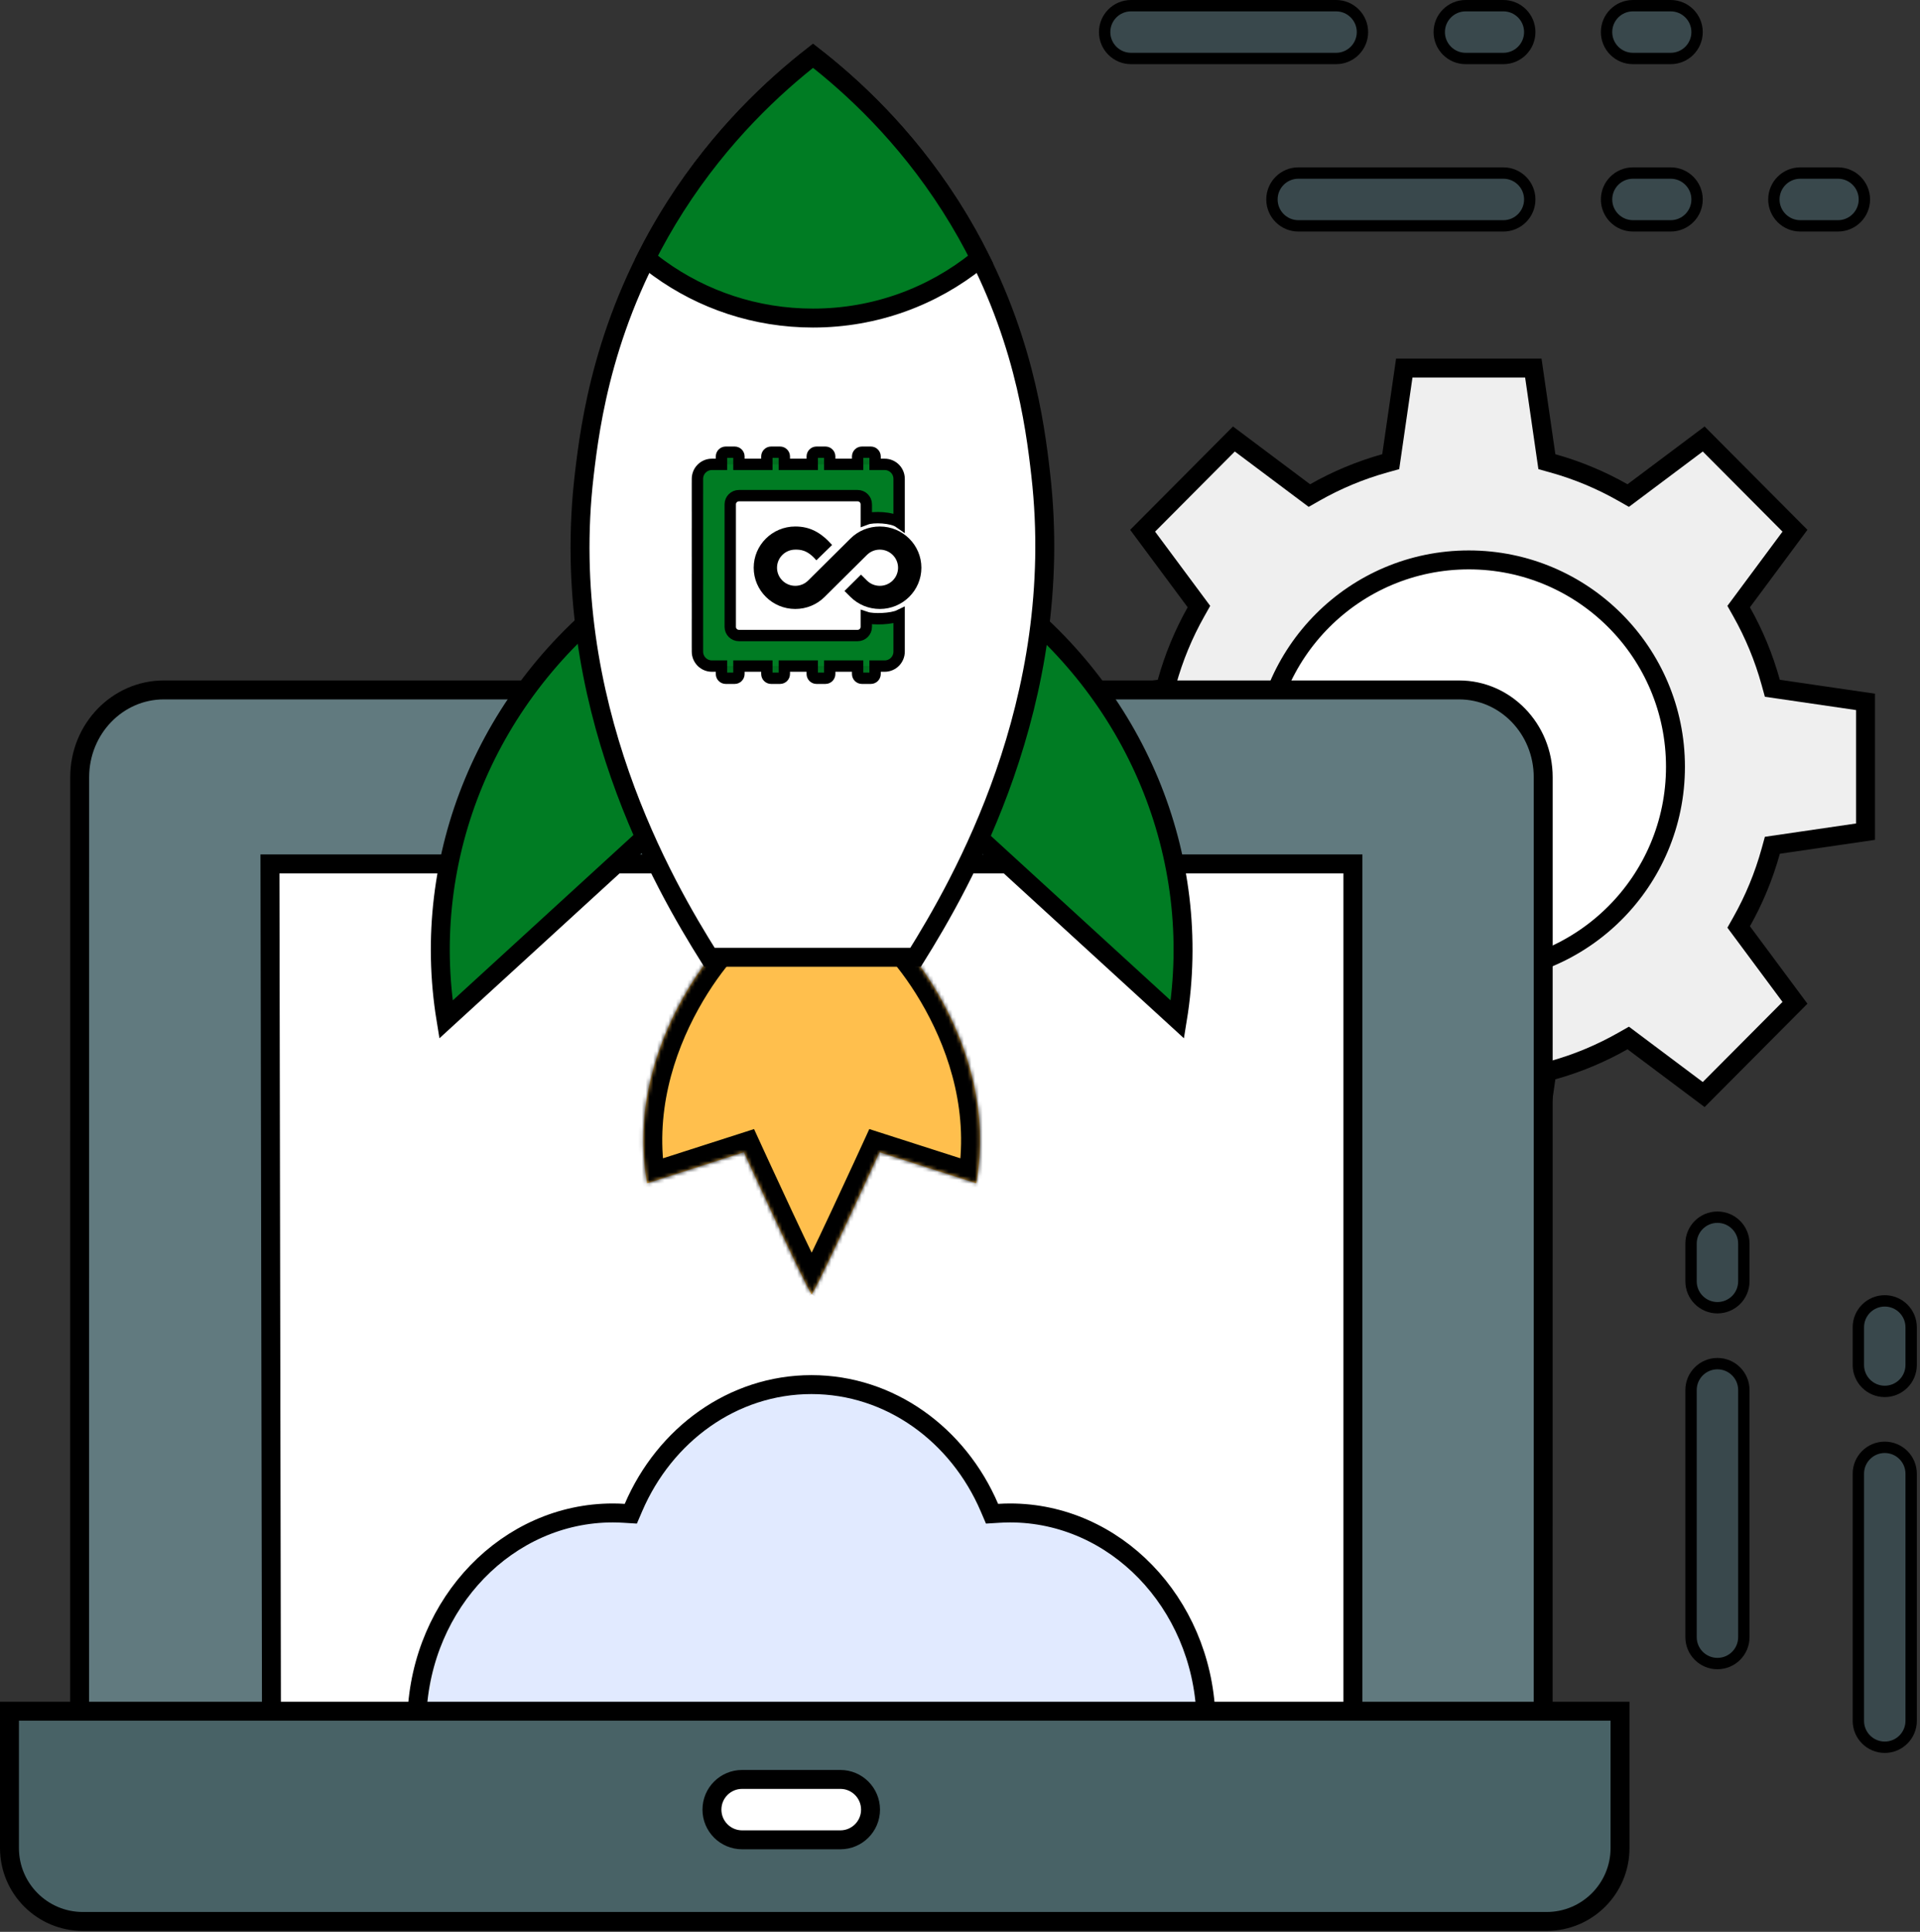 <svg width="507" height="510" viewBox="0 0 507 510" fill="none" xmlns="http://www.w3.org/2000/svg">
<rect x="0" y="0" width="507" height="510" fill="#333333" stroke="none"/>
<path d="M404.895 97.169L408.239 120.271L408.473 121.883L410.041 122.32C416.564 124.141 422.76 126.74 428.528 130.019L429.952 130.828L431.263 129.846L449.879 115.893L473.985 140.11L460.084 158.833L459.116 160.136L459.912 161.55C463.176 167.346 465.764 173.572 467.577 180.128L468.012 181.7L469.625 181.936L492.612 185.294V219.557L469.627 222.916L468.013 223.152L467.579 224.724C465.767 231.279 463.179 237.506 459.915 243.302L459.118 244.716L460.086 246.019L473.986 264.74L449.881 288.959L431.264 275.006L429.953 274.023L428.529 274.833C422.761 278.112 416.565 280.712 410.043 282.531L408.474 282.969L408.24 284.581L404.896 307.683H370.816L367.472 284.581L367.238 282.969L365.67 282.531C359.147 280.711 352.951 278.112 347.183 274.833L345.759 274.023L344.448 275.006L325.831 288.958L301.725 264.74L315.627 246.019L316.594 244.716L315.798 243.302C312.533 237.506 309.946 231.278 308.134 224.724L307.699 223.151L306.085 222.916L283.098 219.557V185.294L306.085 181.936L307.699 181.7L308.134 180.128C309.946 173.572 312.533 167.346 315.798 161.55L316.594 160.136L315.627 158.833L301.724 140.11L325.83 115.893L344.447 129.846L345.758 130.828L347.182 130.019C352.95 126.74 359.147 124.14 365.669 122.32L367.237 121.883L367.471 120.271L370.815 97.169H404.895Z" fill="#EFEFEF" stroke="black" stroke-width="5"/>
<path d="M387.854 147.814C417.994 147.815 442.429 172.264 442.429 202.426C442.429 232.588 417.994 257.036 387.854 257.036C357.715 257.036 333.279 232.588 333.279 202.426C333.279 172.263 357.715 147.814 387.854 147.814Z" fill="white" stroke="black" stroke-width="5"/>
<path d="M497.692 382.089C501.543 382.089 504.663 385.21 504.663 389.059V454.299C504.663 458.147 501.543 461.269 497.692 461.269C493.842 461.268 490.723 458.147 490.723 454.299V389.059C490.723 385.21 493.842 382.089 497.692 382.089Z" fill="#39484C" stroke="black" stroke-width="3"/>
<path d="M497.692 343.427C501.543 343.427 504.663 346.548 504.663 350.397V360.357C504.663 364.206 501.543 367.328 497.692 367.328C493.842 367.327 490.723 364.206 490.723 360.357V350.397C490.723 346.548 493.842 343.427 497.692 343.427Z" fill="#39484C" stroke="black" stroke-width="3"/>
<path d="M453.513 359.996C457.363 359.996 460.483 363.117 460.483 366.966V432.206C460.483 436.056 457.363 439.176 453.513 439.176C449.663 439.176 446.543 436.055 446.543 432.206V366.966C446.543 363.117 449.663 359.996 453.513 359.996Z" fill="#39484C" stroke="black" stroke-width="3"/>
<path d="M352.804 1.5C356.654 1.5 359.774 4.621 359.774 8.47C359.774 12.319 356.653 15.44 352.804 15.44H298.665C294.815 15.44 291.695 12.318 291.695 8.47C291.696 4.621 294.815 1.5 298.665 1.5H352.804Z" fill="#39484C" stroke="black" stroke-width="3"/>
<path d="M441.162 1.5C445.012 1.5 448.133 4.621 448.133 8.47C448.133 12.319 445.012 15.44 441.162 15.44H431.202C427.352 15.44 424.232 12.318 424.232 8.47C424.233 4.621 427.352 1.5 431.202 1.5H441.162Z" fill="#39484C" stroke="black" stroke-width="3"/>
<path d="M396.981 1.5C400.832 1.5 403.952 4.621 403.952 8.47C403.952 12.319 400.832 15.44 396.981 15.44H387.022C383.172 15.44 380.053 12.318 380.053 8.47C380.053 4.621 383.172 1.5 387.022 1.5H396.981Z" fill="#39484C" stroke="black" stroke-width="3"/>
<path d="M396.981 45.685C400.832 45.685 403.952 48.806 403.952 52.655C403.952 56.504 400.832 59.626 396.981 59.626H342.843C338.993 59.625 335.873 56.504 335.873 52.655C335.873 48.806 338.993 45.685 342.843 45.685H396.981Z" fill="#39484C" stroke="black" stroke-width="3"/>
<path d="M485.343 45.685C489.193 45.685 492.313 48.806 492.313 52.655C492.313 56.504 489.193 59.626 485.343 59.626H475.384C471.534 59.625 468.414 56.504 468.414 52.655C468.414 48.806 471.534 45.685 475.384 45.685H485.343Z" fill="#39484C" stroke="black" stroke-width="3"/>
<path d="M441.162 45.685C445.012 45.685 448.133 48.806 448.133 52.655C448.133 56.504 445.012 59.626 441.162 59.626H431.202C427.352 59.625 424.232 56.504 424.232 52.655C424.233 48.806 427.352 45.685 431.202 45.685H441.162Z" fill="#39484C" stroke="black" stroke-width="3"/>
<path d="M453.513 321.335C457.363 321.335 460.483 324.456 460.483 328.305V338.265C460.483 342.113 457.363 345.235 453.513 345.235C449.663 345.235 446.543 342.113 446.543 338.265V328.305C446.543 324.456 449.663 321.335 453.513 321.335Z" fill="#39484C" stroke="black" stroke-width="3"/>
<path d="M43.245 182.139H385.3C397.484 182.139 407.505 192.383 407.504 205.199L407.489 456.88H21.027L21.042 205.196C21.042 192.381 31.062 182.138 43.245 182.139Z" fill="#617A7F" stroke="black" stroke-width="5"/>
<path d="M357.254 228.069V456.681H71.686L71.284 228.069H357.254Z" fill="white" stroke="black" stroke-width="5"/>
<path d="M214.267 365.53C235.013 365.53 253.012 378.75 261.269 398.004L261.962 399.621L263.719 399.514C264.723 399.453 265.715 399.414 266.704 399.414C294.368 399.414 317.228 422.97 318.441 452.88H110.093C111.305 422.97 134.165 399.414 161.829 399.414C162.819 399.414 163.811 399.453 164.815 399.514L166.571 399.621L167.265 398.004C175.521 378.75 193.519 365.53 214.267 365.53Z" fill="#E1EAFF" stroke="black" stroke-width="5"/>
<path d="M427.787 451.75V487.879C427.787 498.583 419.11 507.259 408.406 507.259H21.88C11.176 507.259 2.5 498.583 2.5 487.879V451.75H427.787Z" fill="#486266" stroke="black" stroke-width="5"/>
<path d="M221.905 469.765C226.306 469.765 229.875 473.334 229.875 477.735C229.875 482.136 226.307 485.706 221.905 485.706H195.966C191.565 485.705 187.996 482.136 187.996 477.735C187.996 473.334 191.565 469.765 195.966 469.765H221.905Z" fill="white" stroke="black" stroke-width="5"/>
<path d="M176.522 215.361L117.763 269.133C110.756 226.188 128.68 182.784 164.892 156.039L176.522 147.448V215.361Z" fill="#007C23" stroke="black" stroke-width="5"/>
<path d="M263.777 156.039C299.989 182.784 317.913 226.188 310.905 269.133L252.146 215.362V147.448L263.777 156.039Z" fill="#007C23" stroke="black" stroke-width="5"/>
<mask id="path-20-inside-1_3609_444" fill="white">
<path d="M214.312 341.699C212.08 338.359 196.422 304.187 196.422 304.187L170.886 312.385C164.117 274.81 193.435 243.87 196.422 244.024H232.246C235.231 243.87 264.551 274.809 257.781 312.385L232.246 304.187C232.246 304.187 216.588 338.359 214.355 341.699"/>
</mask>
<path d="M214.312 341.699C212.08 338.359 196.422 304.187 196.422 304.187L170.886 312.385C164.117 274.81 193.435 243.87 196.422 244.024H232.246C235.231 243.87 264.551 274.809 257.781 312.385L232.246 304.187C232.246 304.187 216.588 338.359 214.355 341.699" fill="#FFBF4D"/>
<path d="M196.422 304.187L200.967 302.105L199.119 298.07L194.894 299.427L196.422 304.187ZM170.886 312.385L165.966 313.271L166.978 318.891L172.415 317.145L170.886 312.385ZM196.422 244.024L196.164 249.017L196.293 249.024H196.422V244.024ZM232.246 244.024V249.024H232.375L232.504 249.017L232.246 244.024ZM257.781 312.385L256.253 317.145L261.689 318.891L262.702 313.271L257.781 312.385ZM232.246 304.187L233.774 299.427L229.549 298.07L227.7 302.105L232.246 304.187ZM214.312 341.699L218.469 338.92C218.476 338.931 218.449 338.891 218.381 338.773C218.316 338.663 218.233 338.516 218.13 338.327C217.923 337.949 217.663 337.455 217.353 336.85C216.735 335.642 215.958 334.07 215.074 332.246C213.307 328.604 211.152 324.044 209.058 319.571C206.967 315.102 204.944 310.734 203.443 307.483C202.693 305.858 202.074 304.513 201.642 303.574C201.426 303.104 201.257 302.737 201.143 302.487C201.085 302.361 201.041 302.266 201.012 302.201C200.997 302.169 200.986 302.145 200.979 302.129C200.975 302.121 200.972 302.114 200.97 302.11C200.969 302.108 200.969 302.107 200.968 302.106C200.968 302.105 200.968 302.105 200.968 302.105C200.968 302.105 200.967 302.105 196.422 304.187C191.876 306.27 191.876 306.27 191.877 306.271C191.877 306.271 191.877 306.271 191.877 306.272C191.878 306.273 191.878 306.275 191.879 306.277C191.881 306.281 191.884 306.287 191.888 306.295C191.896 306.312 191.907 306.337 191.922 306.369C191.952 306.435 191.996 306.531 192.054 306.657C192.17 306.909 192.339 307.279 192.556 307.75C192.989 308.693 193.611 310.044 194.364 311.674C195.869 314.935 197.9 319.319 200.001 323.81C202.101 328.297 204.279 332.906 206.076 336.611C207.773 340.108 209.354 343.279 210.156 344.478L214.312 341.699ZM196.422 304.187L194.894 299.427L169.358 307.624L170.886 312.385L172.415 317.145L197.95 308.948L196.422 304.187ZM170.886 312.385L175.807 311.498C172.693 294.215 177.855 278.271 184.372 266.474C187.619 260.596 191.139 255.867 193.967 252.667C195.388 251.059 196.575 249.903 197.41 249.201C197.838 248.84 198.081 248.677 198.15 248.636C198.186 248.614 198.083 248.681 197.868 248.764C197.728 248.818 197.084 249.065 196.164 249.017L196.422 244.024L196.68 239.031C195.573 238.973 194.691 239.271 194.266 239.436C193.765 239.629 193.329 239.866 192.988 240.071C192.302 240.484 191.615 241.007 190.969 241.551C189.655 242.658 188.115 244.187 186.473 246.045C183.176 249.777 179.229 255.103 175.619 261.638C168.422 274.666 162.31 292.98 165.966 313.271L170.886 312.385ZM196.422 244.024V249.024H232.246V244.024V239.024H196.422V244.024ZM232.246 244.024L232.504 249.017C231.583 249.065 230.939 248.818 230.799 248.764C230.584 248.681 230.481 248.614 230.517 248.636C230.586 248.677 230.829 248.84 231.257 249.2C232.092 249.903 233.279 251.059 234.7 252.667C237.528 255.867 241.048 260.596 244.295 266.473C250.812 278.27 255.974 294.214 252.86 311.498L257.781 312.385L262.702 313.271C266.358 292.979 260.245 274.665 253.048 261.638C249.438 255.102 245.491 249.777 242.194 246.045C240.552 244.187 239.012 242.658 237.698 241.551C237.052 241.007 236.365 240.484 235.68 240.071C235.339 239.866 234.903 239.629 234.402 239.436C233.976 239.271 233.095 238.973 231.988 239.031L232.246 244.024ZM257.781 312.385L259.309 307.624L233.774 299.427L232.246 304.187L230.717 308.948L256.253 317.145L257.781 312.385ZM232.246 304.187C227.7 302.105 227.7 302.105 227.7 302.105C227.7 302.105 227.7 302.105 227.699 302.106C227.699 302.107 227.698 302.108 227.697 302.11C227.695 302.114 227.693 302.121 227.689 302.129C227.681 302.145 227.67 302.169 227.656 302.201C227.626 302.266 227.582 302.361 227.525 302.487C227.41 302.737 227.241 303.104 227.025 303.574C226.594 304.513 225.975 305.858 225.224 307.483C223.724 310.734 221.701 315.102 219.609 319.571C217.516 324.044 215.361 328.604 213.594 332.246C212.709 334.07 211.932 335.642 211.314 336.85C211.004 337.455 210.745 337.949 210.538 338.327C210.434 338.516 210.351 338.663 210.287 338.773C210.218 338.891 210.191 338.931 210.198 338.92L214.355 341.699L218.512 344.478C219.313 343.279 220.895 340.108 222.591 336.611C224.388 332.906 226.566 328.297 228.666 323.81C230.768 319.319 232.799 314.935 234.304 311.674C235.057 310.044 235.678 308.693 236.111 307.75C236.328 307.279 236.498 306.909 236.614 306.657C236.671 306.531 236.716 306.435 236.746 306.369C236.76 306.337 236.772 306.312 236.779 306.295C236.783 306.287 236.786 306.281 236.788 306.277C236.789 306.275 236.79 306.273 236.79 306.272C236.791 306.271 236.791 306.271 236.791 306.271C236.791 306.27 236.791 306.27 232.246 304.187Z" fill="black" mask="url(#path-20-inside-1_3609_444)"/>
<path d="M214.688 14.732C224.768 22.56 238.5 35.117 250.428 53.552L251.023 54.48C268.62 82.107 272.766 108.118 274.508 122.623L274.827 125.368C281.654 185.388 253.723 233.556 241.779 252.717H187.323C175.524 233.928 147.222 185.627 154.278 125.377V125.376C155.85 111.948 159.43 84.142 178.384 54.482C190.461 35.582 204.442 22.726 214.688 14.732Z" fill="white" stroke="black" stroke-width="5"/>
<path d="M214.69 14.732C224.938 22.69 238.961 35.537 251.025 54.48C254.001 59.152 256.59 63.776 258.849 68.307L258.757 68.345L258.417 68.483L258.13 68.714C246.278 78.246 231.163 83.969 214.681 83.969C199.515 83.969 185.507 79.124 174.134 70.925L173.041 70.121C172.471 69.693 171.91 69.256 171.355 68.812L170.653 68.067C172.899 63.613 175.454 59.07 178.386 54.482C190.463 35.582 204.444 22.726 214.69 14.732Z" fill="#007C23" stroke="black" stroke-width="5"/>
<path d="M195.124 120.51V122.59H202.497V120.51C202.497 119.886 203.003 119.38 203.627 119.38H205.979C206.603 119.38 207.109 119.886 207.109 120.51V122.59H214.482V120.51C214.482 119.886 214.988 119.38 215.612 119.38H217.964C218.588 119.38 219.094 119.886 219.094 120.51V122.59H226.468V120.51C226.468 119.886 226.974 119.38 227.598 119.38H229.949C230.573 119.38 231.079 119.886 231.079 120.51V122.59H233.605C235.714 122.59 237.424 124.3 237.424 126.409V137.873C235.577 136.571 230.606 136.352 228.759 137.045V133.141C228.759 131.876 227.733 130.85 226.468 130.85H195.124C193.858 130.85 192.832 131.876 192.832 133.141V165.488C192.832 166.754 193.858 167.779 195.124 167.779H226.468C227.733 167.779 228.759 166.754 228.759 165.488V162.996C230.577 163.601 235.479 163.42 237.424 162.476V172.028C237.424 174.137 235.714 175.847 233.605 175.847H231.079V177.927C231.079 178.551 230.573 179.057 229.949 179.057H227.598C226.974 179.057 226.468 178.551 226.468 177.927V175.847H219.094V177.927C219.094 178.551 218.588 179.057 217.964 179.057H215.612C214.988 179.057 214.482 178.551 214.482 177.927V175.847H207.109V177.927C207.109 178.551 206.603 179.057 205.979 179.057H203.627C203.003 179.057 202.497 178.551 202.497 177.927V175.847H195.124V177.927C195.124 178.551 194.618 179.057 193.994 179.057H191.642C191.018 179.057 190.512 178.551 190.512 177.927V175.847H187.986C185.877 175.847 184.167 174.137 184.167 172.028V169.502H184.162V164.891H184.167V157.517H184.162V152.905H184.167V145.532H184.162V140.92H184.167V133.546H184.162V128.935H184.167V126.409C184.167 124.3 185.877 122.59 187.986 122.59H190.512V120.51C190.512 119.886 191.018 119.38 191.642 119.38H193.994C194.618 119.38 195.124 119.886 195.124 120.51Z" fill="#007C23" stroke="black" stroke-width="3"/>
<path d="M195.091 121.053C195.091 120.129 194.342 119.38 193.419 119.38H192.19C191.266 119.38 190.518 120.129 190.518 121.053V122.591H195.091V121.053Z" fill="url(#paint0_linear_3609_444)" fill-opacity="0.34"/>
<path d="M207.058 121.053C207.058 120.129 206.309 119.38 205.385 119.38H204.157C203.233 119.38 202.484 120.129 202.484 121.053V122.591H207.058V121.053Z" fill="url(#paint1_linear_3609_444)" fill-opacity="0.34"/>
<path d="M214.451 121.053C214.451 120.129 215.199 119.38 216.123 119.38H217.352C218.275 119.38 219.024 120.129 219.024 121.053V122.591H214.451V121.053Z" fill="url(#paint2_linear_3609_444)" fill-opacity="0.34"/>
<path d="M231.058 121.053C231.058 120.129 230.309 119.38 229.385 119.38H228.145C227.221 119.38 226.473 120.129 226.473 121.053V122.591H231.058V121.053Z" fill="url(#paint3_linear_3609_444)" fill-opacity="0.34"/>
<path d="M195.091 177.386C195.091 178.309 194.342 179.058 193.419 179.058H192.19C191.266 179.058 190.518 178.309 190.518 177.386V175.848H195.091V177.386Z" fill="url(#paint4_linear_3609_444)" fill-opacity="0.34"/>
<path d="M207.058 177.386C207.058 178.309 206.309 179.058 205.385 179.058H204.157C203.233 179.058 202.484 178.309 202.484 177.386V175.848H207.058V177.386Z" fill="url(#paint5_linear_3609_444)" fill-opacity="0.34"/>
<path d="M214.451 177.386C214.451 178.309 215.199 179.058 216.123 179.058H217.352C218.275 179.058 219.024 178.309 219.024 177.386V175.848H214.451V177.386Z" fill="url(#paint6_linear_3609_444)" fill-opacity="0.34"/>
<path d="M231.058 177.386C231.058 178.309 230.309 179.058 229.385 179.058H228.145C227.221 179.058 226.473 178.309 226.473 177.386V175.848H231.058V177.386Z" fill="url(#paint7_linear_3609_444)" fill-opacity="0.34"/>
<path d="M232.328 138.991C238.379 138.991 243.302 143.875 243.302 149.879C243.302 155.883 238.379 160.767 232.328 160.767C229.397 160.767 226.641 159.634 224.568 157.578L222.997 156.019L227.352 151.699L228.923 153.258C229.832 154.16 231.042 154.657 232.328 154.657C234.984 154.657 237.144 152.514 237.144 149.879C237.144 147.244 234.984 145.1 232.328 145.1C231.042 145.1 229.832 145.597 228.923 146.5L217.757 157.578C215.684 159.635 212.929 160.767 209.997 160.767C203.946 160.767 199.023 155.883 199.023 149.879C199.023 143.875 203.946 138.991 209.997 138.991C213.921 138.991 216.812 140.599 219.725 143.876L215.57 147.923C213.129 145.032 211.14 145.1 209.997 145.1C207.342 145.1 205.181 147.244 205.181 149.879C205.181 152.514 207.342 154.657 209.997 154.657C211.284 154.657 212.493 154.16 213.403 153.258L224.568 142.18C226.641 140.123 229.397 138.991 232.328 138.991Z" fill="black"/>
<defs>
<linearGradient id="paint0_linear_3609_444" x1="228.765" y1="119.38" x2="228.765" y2="122.591" gradientUnits="userSpaceOnUse">
<stop stop-opacity="0"/>
<stop offset="1" stop-opacity="0.37"/>
</linearGradient>
<linearGradient id="paint1_linear_3609_444" x1="228.765" y1="119.38" x2="228.765" y2="122.591" gradientUnits="userSpaceOnUse">
<stop stop-opacity="0"/>
<stop offset="1" stop-opacity="0.37"/>
</linearGradient>
<linearGradient id="paint2_linear_3609_444" x1="228.765" y1="119.38" x2="228.765" y2="122.591" gradientUnits="userSpaceOnUse">
<stop stop-opacity="0"/>
<stop offset="1" stop-opacity="0.37"/>
</linearGradient>
<linearGradient id="paint3_linear_3609_444" x1="228.765" y1="119.38" x2="228.765" y2="122.591" gradientUnits="userSpaceOnUse">
<stop stop-opacity="0"/>
<stop offset="1" stop-opacity="0.37"/>
</linearGradient>
<linearGradient id="paint4_linear_3609_444" x1="228.765" y1="179.058" x2="228.765" y2="175.848" gradientUnits="userSpaceOnUse">
<stop stop-opacity="0"/>
<stop offset="1" stop-opacity="0.37"/>
</linearGradient>
<linearGradient id="paint5_linear_3609_444" x1="228.765" y1="179.058" x2="228.765" y2="175.848" gradientUnits="userSpaceOnUse">
<stop stop-opacity="0"/>
<stop offset="1" stop-opacity="0.37"/>
</linearGradient>
<linearGradient id="paint6_linear_3609_444" x1="228.765" y1="179.058" x2="228.765" y2="175.848" gradientUnits="userSpaceOnUse">
<stop stop-opacity="0"/>
<stop offset="1" stop-opacity="0.37"/>
</linearGradient>
<linearGradient id="paint7_linear_3609_444" x1="228.765" y1="179.058" x2="228.765" y2="175.848" gradientUnits="userSpaceOnUse">
<stop stop-opacity="0"/>
<stop offset="1" stop-opacity="0.37"/>
</linearGradient>
</defs>
</svg>
